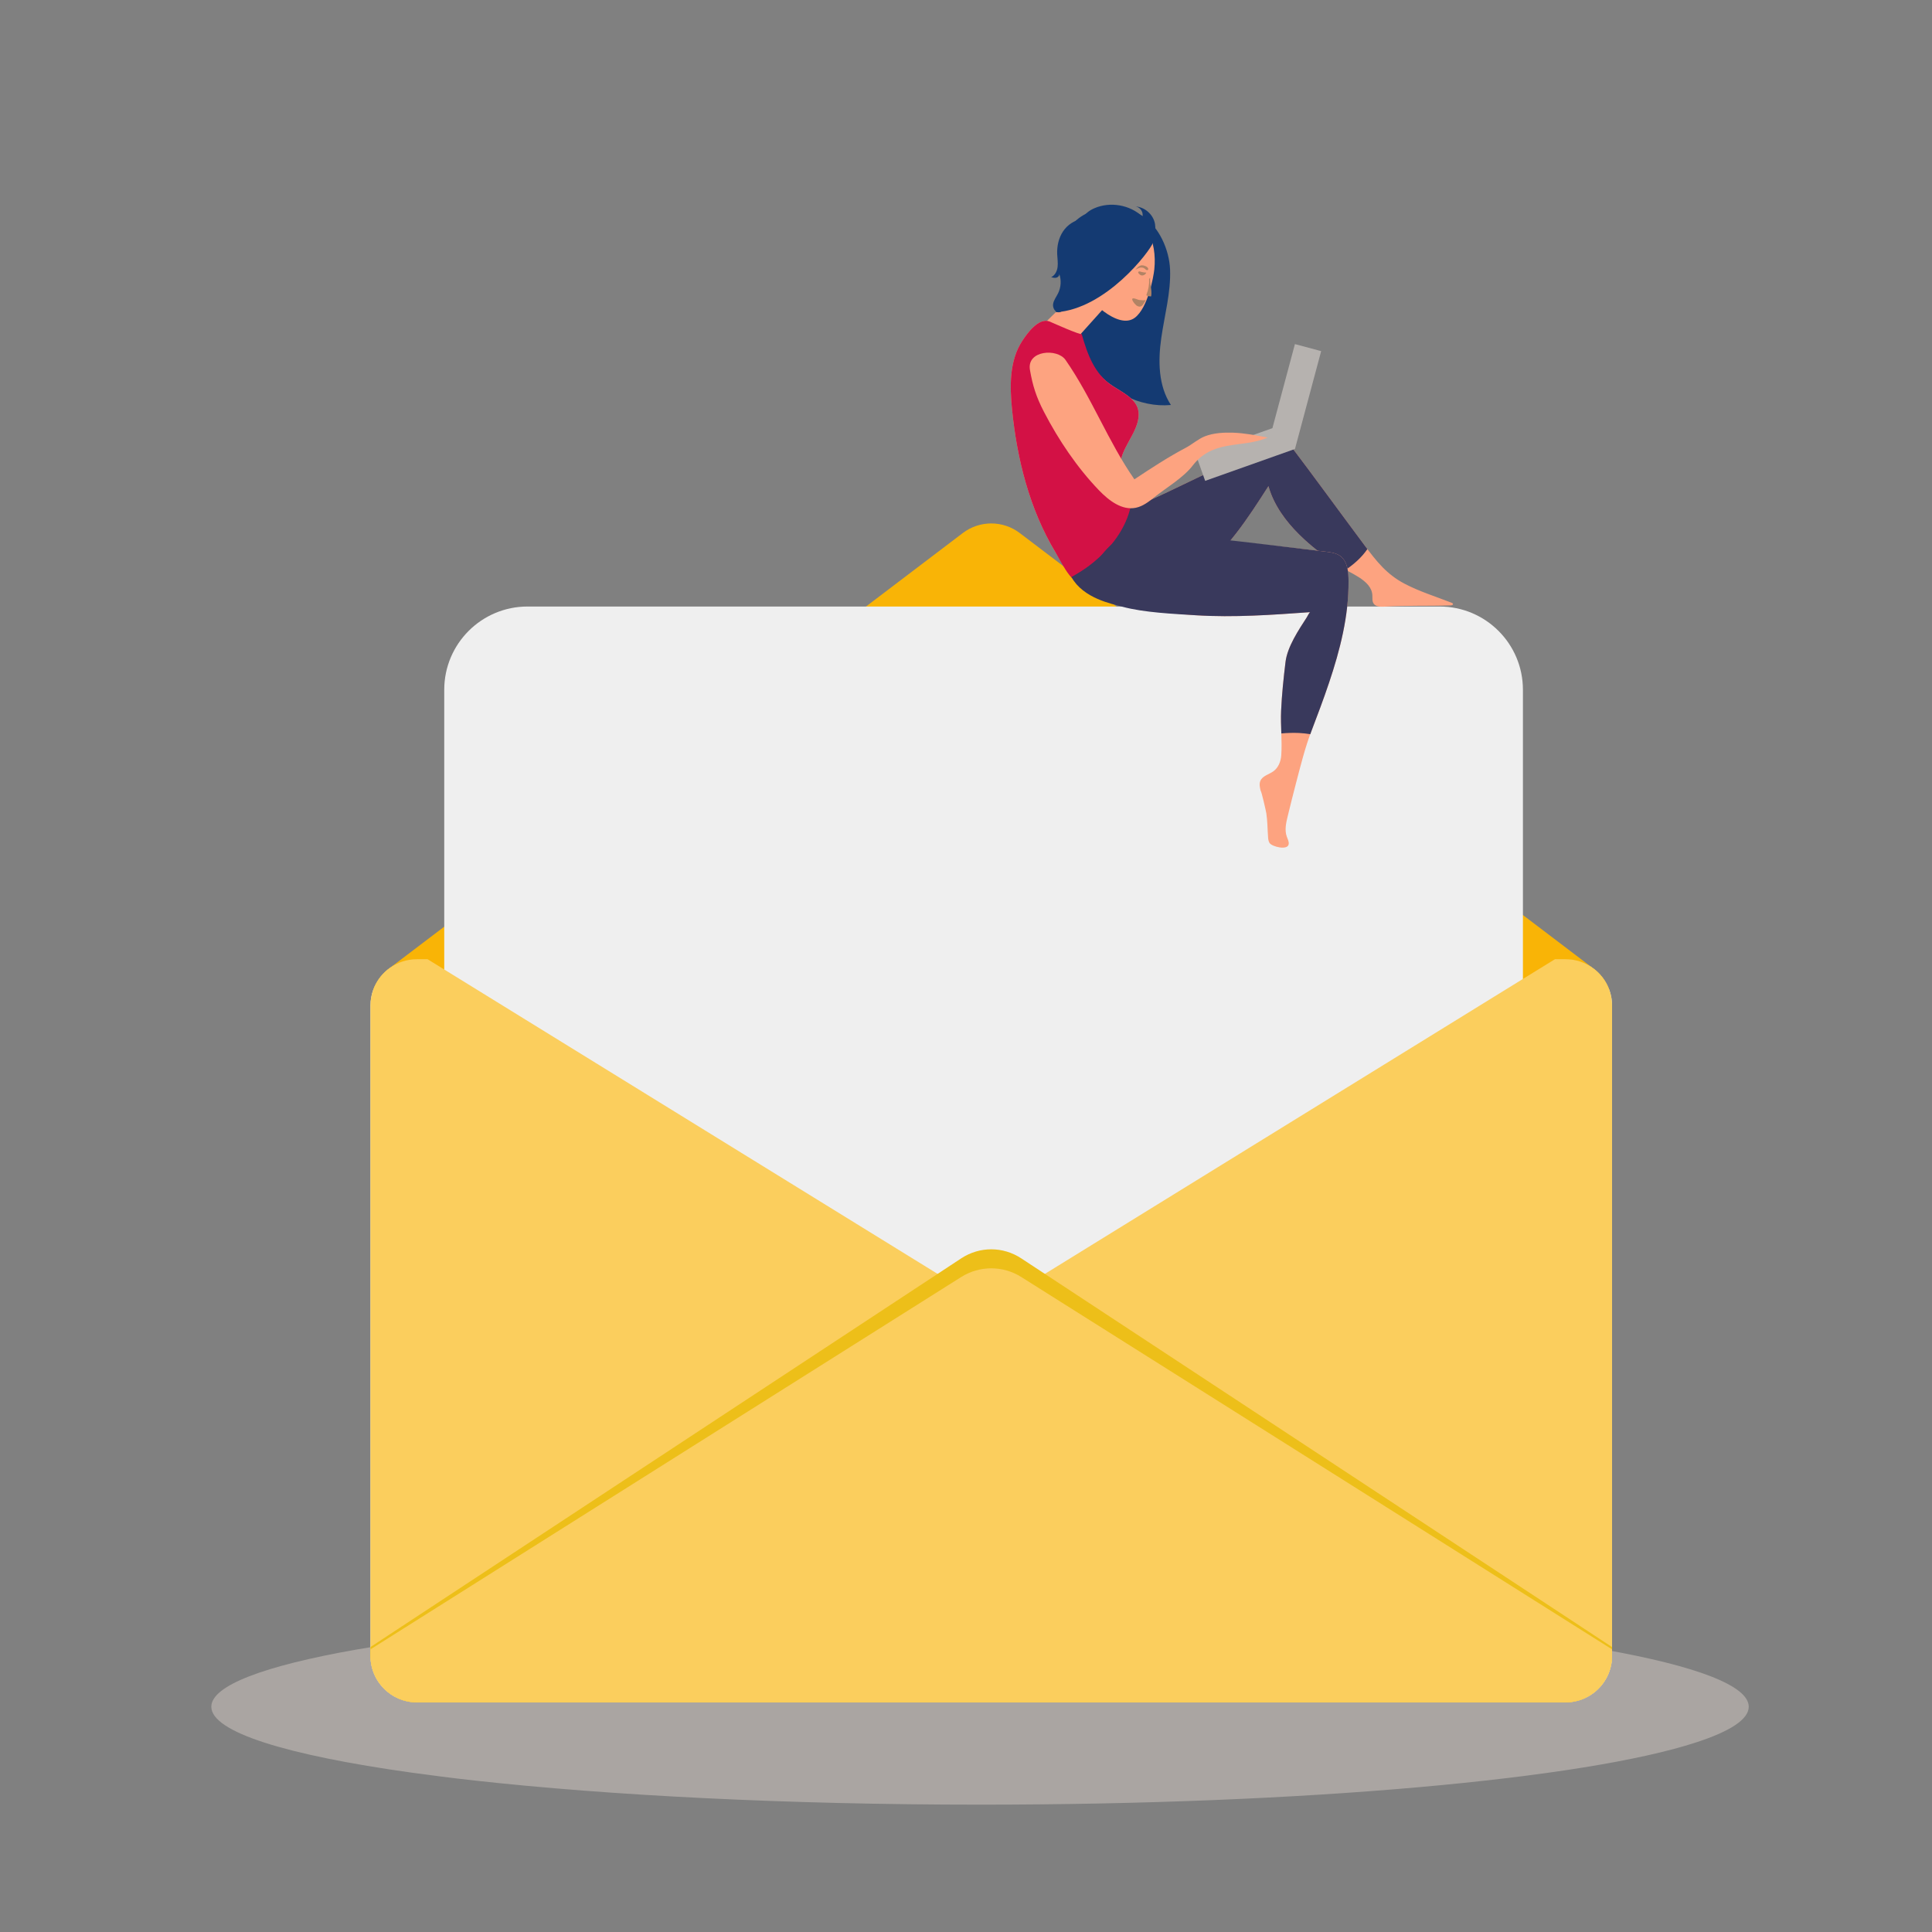 <svg width="80" height="80" viewBox="0 0 80 80" fill="none" xmlns="http://www.w3.org/2000/svg">
<rect x="0" y="0" width="80" height="80" fill="#808080" stroke="none"/>
<g clip-path="url(#clip0_220_20792)">
<g opacity="0.5">
<path fill-rule="evenodd" clip-rule="evenodd" d="M72.412 70.672C72.412 71.193 71.639 71.692 70.233 72.149C65.614 73.661 54.083 74.727 40.59 74.727C32.572 74.727 25.244 74.347 19.651 73.728C18.732 73.626 17.857 73.514 17.04 73.401C11.891 72.68 8.75 71.727 8.75 70.672C8.75 69.79 10.959 68.977 14.716 68.312C17.096 67.891 20.108 67.528 23.58 67.25C25.244 67.113 27.007 67.001 28.857 66.909C30.263 66.835 31.71 66.779 33.203 66.734C35.267 66.67 37.405 66.631 39.613 66.624H40.575C45.609 66.624 50.37 66.772 54.601 67.036C55.216 67.075 55.834 67.117 56.423 67.163C56.808 67.187 57.196 67.219 57.584 67.25C61.054 67.528 64.065 67.891 66.461 68.312C70.205 68.981 72.412 69.793 72.412 70.672" fill="#D3CAC3"/>
</g>
<path fill-rule="evenodd" clip-rule="evenodd" d="M66.752 41.645V68.565C66.752 68.598 66.751 68.631 66.749 68.665C66.749 68.681 66.748 68.696 66.746 68.712C66.746 68.726 66.745 68.742 66.743 68.757C66.743 68.763 66.742 68.77 66.742 68.776C66.74 68.787 66.738 68.796 66.737 68.805C66.735 68.829 66.73 68.852 66.728 68.876C66.725 68.898 66.72 68.921 66.715 68.943C66.713 68.954 66.71 68.965 66.707 68.976C66.707 68.984 66.706 68.993 66.702 69.001C66.701 69.012 66.698 69.022 66.694 69.033C66.69 69.053 66.684 69.074 66.679 69.092C66.679 69.096 66.678 69.1 66.676 69.103C66.665 69.138 66.656 69.172 66.643 69.205C66.643 69.207 66.643 69.208 66.642 69.21C66.636 69.227 66.629 69.244 66.623 69.259C66.617 69.275 66.61 69.289 66.606 69.303C66.604 69.308 66.601 69.312 66.601 69.315C66.582 69.358 66.564 69.401 66.542 69.442C66.535 69.454 66.528 69.47 66.52 69.484C66.512 69.498 66.504 69.51 66.496 69.525C66.489 69.537 66.483 69.551 66.473 69.563C66.458 69.59 66.441 69.616 66.423 69.642C66.412 69.659 66.402 69.673 66.392 69.688C66.366 69.723 66.341 69.757 66.313 69.79C66.292 69.815 66.272 69.838 66.252 69.86C66.232 69.883 66.21 69.905 66.188 69.927C66.179 69.938 66.168 69.947 66.157 69.958C66.147 69.967 66.138 69.977 66.127 69.985C66.116 69.996 66.104 70.007 66.091 70.017C66.088 70.021 66.083 70.024 66.08 70.027C66.051 70.053 66.019 70.078 65.988 70.101C65.985 70.103 65.982 70.106 65.979 70.109C65.954 70.127 65.929 70.145 65.903 70.162C65.893 70.168 65.885 70.175 65.877 70.18C65.864 70.189 65.849 70.198 65.835 70.206C65.824 70.214 65.814 70.22 65.801 70.226C65.789 70.234 65.776 70.242 65.764 70.248C65.677 70.298 65.584 70.34 65.489 70.375C65.483 70.376 65.478 70.379 65.472 70.381C65.466 70.382 65.458 70.385 65.452 70.387C65.43 70.395 65.408 70.402 65.384 70.409C65.346 70.421 65.307 70.43 65.268 70.44C65.247 70.445 65.227 70.45 65.207 70.454C65.194 70.457 65.181 70.459 65.168 70.46C65.153 70.463 65.135 70.466 65.12 70.469C65.117 70.469 65.115 70.469 65.113 70.471C65.101 70.473 65.088 70.474 65.074 70.476C65.068 70.476 65.062 70.478 65.056 70.478C65.045 70.479 65.032 70.481 65.021 70.482C65.015 70.482 65.009 70.484 65.001 70.484C64.978 70.485 64.953 70.487 64.93 70.488C64.895 70.49 64.861 70.492 64.826 70.492H17.265C17.231 70.492 17.196 70.49 17.162 70.488C17.139 70.487 17.114 70.485 17.09 70.484C17.064 70.482 17.038 70.479 17.011 70.474C16.995 70.473 16.98 70.471 16.965 70.468C16.928 70.463 16.891 70.456 16.855 70.448C16.844 70.446 16.834 70.443 16.823 70.44C16.785 70.43 16.746 70.421 16.707 70.409C16.683 70.401 16.662 70.395 16.64 70.387C16.535 70.351 16.434 70.306 16.337 70.254C16.314 70.24 16.29 70.226 16.267 70.212C16.24 70.197 16.214 70.18 16.189 70.162C16.035 70.058 15.897 69.933 15.779 69.79C15.751 69.757 15.724 69.723 15.699 69.687C15.614 69.568 15.542 69.44 15.485 69.303C15.473 69.272 15.46 69.238 15.448 69.205C15.436 69.172 15.427 69.138 15.415 69.103C15.406 69.069 15.397 69.035 15.389 69.001C15.381 68.968 15.375 68.937 15.369 68.904C15.367 68.899 15.367 68.893 15.365 68.888C15.361 68.857 15.356 68.825 15.353 68.793C15.351 68.791 15.351 68.788 15.351 68.786C15.348 68.76 15.347 68.737 15.345 68.712C15.341 68.664 15.339 68.615 15.339 68.565V41.645C15.339 41.414 15.379 41.192 15.454 40.986C15.573 40.66 15.777 40.375 16.041 40.158C16.044 40.155 16.049 40.152 16.053 40.149L16.153 40.073C16.467 39.849 16.85 39.719 17.265 39.719H64.826C64.873 39.719 64.918 39.72 64.964 39.725C64.971 39.723 64.981 39.725 64.988 39.727C65.032 39.729 65.077 39.734 65.12 39.74C65.129 39.742 65.14 39.743 65.149 39.745C65.186 39.751 65.224 39.759 65.26 39.768C65.269 39.77 65.278 39.772 65.288 39.775C65.333 39.786 65.377 39.798 65.42 39.812C65.461 39.825 65.503 39.84 65.542 39.856C65.598 39.878 65.653 39.904 65.706 39.932C65.736 39.946 65.765 39.962 65.793 39.979C65.843 40.007 65.891 40.038 65.937 40.073C65.938 40.071 65.938 40.073 65.938 40.073L66.038 40.149C66.043 40.152 66.047 40.155 66.051 40.158C66.077 40.178 66.1 40.2 66.124 40.222C66.143 40.238 66.16 40.255 66.177 40.272C66.23 40.324 66.28 40.378 66.326 40.438C66.348 40.464 66.369 40.49 66.388 40.517C66.468 40.628 66.537 40.748 66.592 40.876C66.607 40.91 66.621 40.946 66.636 40.982C66.636 40.983 66.637 40.985 66.637 40.986C66.659 41.044 66.676 41.103 66.692 41.163C66.699 41.192 66.706 41.22 66.712 41.25C66.717 41.274 66.721 41.295 66.725 41.319C66.729 41.342 66.732 41.365 66.735 41.389C66.74 41.417 66.743 41.445 66.745 41.473C66.748 41.496 66.749 41.521 66.749 41.545C66.751 41.578 66.752 41.612 66.752 41.645" fill="#DFE5EA"/>
<path fill-rule="evenodd" clip-rule="evenodd" d="M66.638 40.987H15.455C15.573 40.66 15.778 40.375 16.041 40.158C16.044 40.155 16.049 40.152 16.054 40.149L16.154 40.073L39.867 22.072C40.564 21.542 41.529 21.542 42.226 22.072L65.937 40.073C65.939 40.071 65.939 40.073 65.939 40.073L66.039 40.149C66.043 40.152 66.048 40.155 66.051 40.158C66.078 40.179 66.101 40.201 66.124 40.222C66.143 40.238 66.16 40.255 66.177 40.272C66.23 40.324 66.28 40.379 66.327 40.438C66.349 40.464 66.369 40.491 66.388 40.517C66.469 40.628 66.537 40.748 66.593 40.876C66.608 40.91 66.622 40.946 66.636 40.982C66.636 40.983 66.638 40.985 66.638 40.987" fill="#F9B406"/>
<path fill-rule="evenodd" clip-rule="evenodd" d="M63.061 69.09H18.395V28.563C18.395 26.659 19.939 25.115 21.843 25.115H59.613C61.517 25.115 63.061 26.659 63.061 28.563V69.09Z" fill="#EFEFEF"/>
<mask id="mask0_220_20792" style="mask-type:luminance" maskUnits="userSpaceOnUse" x="18" y="25" width="46" height="45">
<path fill-rule="evenodd" clip-rule="evenodd" d="M63.061 69.09H18.395V28.563C18.395 26.659 19.939 25.115 21.843 25.115H59.613C61.517 25.115 63.061 26.659 63.061 28.563V69.09Z" fill="white"/>
</mask>
<g mask="url(#mask0_220_20792)">
</g>
<path fill-rule="evenodd" clip-rule="evenodd" d="M41.046 55.827V55.829C40.971 55.91 40.883 55.984 40.781 56.047L17.371 70.492H17.265C17.07 70.492 16.883 70.463 16.706 70.409C16.682 70.401 16.657 70.393 16.633 70.386C16.326 70.279 16.053 70.097 15.839 69.86C15.819 69.838 15.799 69.815 15.778 69.79C15.719 69.72 15.666 69.643 15.618 69.564C15.601 69.537 15.587 69.511 15.571 69.484C15.557 69.456 15.541 69.428 15.529 69.4C15.408 69.147 15.339 68.865 15.339 68.565V41.645C15.339 41.414 15.379 41.192 15.454 40.987C15.573 40.661 15.777 40.375 16.041 40.158C16.044 40.156 16.048 40.152 16.053 40.149L16.153 40.073C16.466 39.85 16.85 39.719 17.265 39.719H17.705L19.76 40.987L38.709 52.678L39.421 53.118L40.781 53.958C40.883 54.02 40.971 54.094 41.046 54.176V54.177C41.469 54.64 41.469 55.366 41.046 55.827" fill="#FBCE5D"/>
<mask id="mask1_220_20792" style="mask-type:luminance" maskUnits="userSpaceOnUse" x="15" y="39" width="27" height="32">
<path fill-rule="evenodd" clip-rule="evenodd" d="M41.046 55.827V55.829C40.971 55.91 40.883 55.984 40.781 56.047L17.371 70.492H17.265C17.07 70.492 16.883 70.463 16.706 70.409C16.682 70.401 16.657 70.393 16.633 70.386C16.326 70.279 16.053 70.097 15.839 69.86C15.819 69.838 15.799 69.815 15.778 69.79C15.719 69.72 15.666 69.643 15.618 69.564C15.601 69.537 15.587 69.511 15.571 69.484C15.557 69.456 15.541 69.428 15.529 69.4C15.408 69.147 15.339 68.865 15.339 68.565V41.645C15.339 41.414 15.379 41.192 15.454 40.987C15.573 40.661 15.777 40.375 16.041 40.158C16.044 40.156 16.048 40.152 16.053 40.149L16.153 40.073C16.466 39.85 16.85 39.719 17.265 39.719H17.705L19.76 40.987L38.709 52.678L39.421 53.118L40.781 53.958C40.883 54.02 40.971 54.094 41.046 54.176V54.177C41.469 54.64 41.469 55.366 41.046 55.827" fill="white"/>
</mask>
<g mask="url(#mask1_220_20792)">
</g>
<path fill-rule="evenodd" clip-rule="evenodd" d="M66.752 41.645V68.565C66.752 68.598 66.751 68.631 66.749 68.665C66.749 68.681 66.748 68.696 66.746 68.712C66.746 68.726 66.745 68.742 66.743 68.757C66.743 68.763 66.742 68.77 66.742 68.776C66.74 68.787 66.738 68.796 66.737 68.805C66.735 68.829 66.731 68.852 66.728 68.876C66.725 68.898 66.72 68.921 66.715 68.943C66.715 68.946 66.713 68.951 66.713 68.954C66.712 68.96 66.711 68.968 66.707 68.976C66.707 68.984 66.706 68.993 66.702 69.001C66.701 69.012 66.698 69.022 66.695 69.033C66.69 69.053 66.685 69.072 66.68 69.092C66.68 69.096 66.678 69.1 66.676 69.103C66.667 69.138 66.656 69.172 66.644 69.205C66.644 69.207 66.644 69.208 66.642 69.21C66.636 69.227 66.631 69.242 66.623 69.259C66.618 69.274 66.612 69.287 66.606 69.303C66.604 69.306 66.603 69.311 66.601 69.316C66.582 69.358 66.564 69.401 66.542 69.442C66.536 69.454 66.528 69.47 66.52 69.484C66.512 69.498 66.504 69.51 66.497 69.525C66.489 69.537 66.483 69.551 66.473 69.563C66.458 69.59 66.441 69.616 66.423 69.642C66.413 69.659 66.402 69.673 66.392 69.688C66.366 69.724 66.339 69.757 66.313 69.79C66.292 69.815 66.272 69.838 66.252 69.86C66.232 69.883 66.21 69.905 66.188 69.927C66.179 69.938 66.168 69.947 66.157 69.958C66.147 69.967 66.138 69.977 66.127 69.985C66.116 69.996 66.104 70.007 66.091 70.017C66.088 70.021 66.084 70.024 66.08 70.027C66.051 70.053 66.019 70.078 65.988 70.102C65.985 70.103 65.982 70.106 65.979 70.109C65.954 70.127 65.929 70.145 65.903 70.162C65.893 70.168 65.885 70.175 65.877 70.18C65.864 70.189 65.849 70.198 65.836 70.206C65.825 70.214 65.814 70.22 65.801 70.226C65.789 70.234 65.776 70.242 65.764 70.248C65.677 70.298 65.584 70.34 65.489 70.375C65.483 70.376 65.477 70.379 65.472 70.381C65.466 70.382 65.458 70.385 65.452 70.387C65.43 70.395 65.408 70.402 65.385 70.409C65.346 70.421 65.307 70.43 65.268 70.44C65.248 70.445 65.227 70.45 65.207 70.454C65.195 70.457 65.181 70.459 65.168 70.46C65.153 70.463 65.135 70.466 65.12 70.469H65.115C65.101 70.471 65.087 70.474 65.075 70.476C65.068 70.476 65.062 70.478 65.056 70.478C65.045 70.479 65.034 70.481 65.022 70.482C65.015 70.482 65.009 70.484 65.001 70.484C64.978 70.485 64.953 70.487 64.93 70.488C64.895 70.49 64.861 70.492 64.826 70.492H64.721L41.31 56.047C41.209 55.984 41.12 55.91 41.047 55.829V55.827C40.623 55.364 40.623 54.642 41.047 54.177V54.175C41.12 54.094 41.209 54.019 41.31 53.957L42.669 53.118L43.382 52.678L62.331 40.986L64.387 39.719H64.826C64.873 39.719 64.918 39.72 64.964 39.725C64.971 39.723 64.981 39.725 64.988 39.727C65.032 39.729 65.077 39.734 65.12 39.74C65.129 39.742 65.14 39.743 65.149 39.745C65.187 39.751 65.224 39.759 65.26 39.768C65.269 39.77 65.279 39.772 65.288 39.775C65.334 39.786 65.377 39.798 65.421 39.812C65.461 39.825 65.503 39.84 65.542 39.856C65.599 39.878 65.653 39.904 65.706 39.932C65.736 39.946 65.765 39.962 65.793 39.979C65.843 40.007 65.891 40.038 65.937 40.073C65.938 40.071 65.938 40.073 65.938 40.073L66.038 40.149C66.043 40.152 66.048 40.155 66.051 40.158C66.077 40.178 66.101 40.2 66.124 40.222C66.143 40.238 66.16 40.255 66.177 40.272C66.23 40.324 66.28 40.378 66.327 40.438C66.349 40.464 66.369 40.49 66.388 40.517C66.469 40.628 66.537 40.748 66.592 40.876C66.608 40.91 66.622 40.946 66.636 40.982C66.636 40.983 66.637 40.985 66.637 40.986C66.659 41.044 66.676 41.103 66.692 41.163C66.7 41.192 66.706 41.22 66.712 41.25C66.717 41.274 66.721 41.295 66.725 41.319C66.729 41.342 66.732 41.365 66.735 41.389C66.74 41.417 66.743 41.445 66.745 41.473C66.748 41.496 66.749 41.521 66.749 41.545C66.751 41.578 66.752 41.612 66.752 41.645" fill="#FBCE5D"/>
<mask id="mask2_220_20792" style="mask-type:luminance" maskUnits="userSpaceOnUse" x="40" y="39" width="27" height="32">
<path fill-rule="evenodd" clip-rule="evenodd" d="M66.752 41.645V68.565C66.752 68.598 66.751 68.631 66.749 68.665C66.749 68.681 66.748 68.696 66.746 68.712C66.746 68.726 66.745 68.742 66.743 68.757C66.743 68.763 66.742 68.77 66.742 68.776C66.74 68.787 66.738 68.796 66.737 68.805C66.735 68.829 66.731 68.852 66.728 68.876C66.725 68.898 66.72 68.921 66.715 68.943C66.715 68.946 66.713 68.951 66.713 68.954C66.712 68.96 66.711 68.968 66.707 68.976C66.707 68.984 66.706 68.993 66.702 69.001C66.701 69.012 66.698 69.022 66.695 69.033C66.69 69.053 66.685 69.072 66.68 69.092C66.68 69.096 66.678 69.1 66.676 69.103C66.667 69.138 66.656 69.172 66.644 69.205C66.644 69.207 66.644 69.208 66.642 69.21C66.636 69.227 66.631 69.242 66.623 69.259C66.618 69.274 66.612 69.287 66.606 69.303C66.604 69.306 66.603 69.311 66.601 69.316C66.582 69.358 66.564 69.401 66.542 69.442C66.536 69.454 66.528 69.47 66.52 69.484C66.512 69.498 66.504 69.51 66.497 69.525C66.489 69.537 66.483 69.551 66.473 69.563C66.458 69.59 66.441 69.616 66.423 69.642C66.413 69.659 66.402 69.673 66.392 69.688C66.366 69.724 66.339 69.757 66.313 69.79C66.292 69.815 66.272 69.838 66.252 69.86C66.232 69.883 66.21 69.905 66.188 69.927C66.179 69.938 66.168 69.947 66.157 69.958C66.147 69.967 66.138 69.977 66.127 69.985C66.116 69.996 66.104 70.007 66.091 70.017C66.088 70.021 66.084 70.024 66.08 70.027C66.051 70.053 66.019 70.078 65.988 70.102C65.985 70.103 65.982 70.106 65.979 70.109C65.954 70.127 65.929 70.145 65.903 70.162C65.893 70.168 65.885 70.175 65.877 70.18C65.864 70.189 65.849 70.198 65.836 70.206C65.825 70.214 65.814 70.22 65.801 70.226C65.789 70.234 65.776 70.242 65.764 70.248C65.677 70.298 65.584 70.34 65.489 70.375C65.483 70.376 65.477 70.379 65.472 70.381C65.466 70.382 65.458 70.385 65.452 70.387C65.43 70.395 65.408 70.402 65.385 70.409C65.346 70.421 65.307 70.43 65.268 70.44C65.248 70.445 65.227 70.45 65.207 70.454C65.195 70.457 65.181 70.459 65.168 70.46C65.153 70.463 65.135 70.466 65.12 70.469H65.115C65.101 70.471 65.087 70.474 65.075 70.476C65.068 70.476 65.062 70.478 65.056 70.478C65.045 70.479 65.034 70.481 65.022 70.482C65.015 70.482 65.009 70.484 65.001 70.484C64.978 70.485 64.953 70.487 64.93 70.488C64.895 70.49 64.861 70.492 64.826 70.492H64.721L41.31 56.047C41.209 55.984 41.12 55.91 41.047 55.829V55.827C40.623 55.364 40.623 54.642 41.047 54.177V54.175C41.12 54.094 41.209 54.019 41.31 53.957L42.669 53.118L43.382 52.678L62.331 40.986L64.387 39.719H64.826C64.873 39.719 64.918 39.72 64.964 39.725C64.971 39.723 64.981 39.725 64.988 39.727C65.032 39.729 65.077 39.734 65.12 39.74C65.129 39.742 65.14 39.743 65.149 39.745C65.187 39.751 65.224 39.759 65.26 39.768C65.269 39.77 65.279 39.772 65.288 39.775C65.334 39.786 65.377 39.798 65.421 39.812C65.461 39.825 65.503 39.84 65.542 39.856C65.599 39.878 65.653 39.904 65.706 39.932C65.736 39.946 65.765 39.962 65.793 39.979C65.843 40.007 65.891 40.038 65.937 40.073C65.938 40.071 65.938 40.073 65.938 40.073L66.038 40.149C66.043 40.152 66.048 40.155 66.051 40.158C66.077 40.178 66.101 40.2 66.124 40.222C66.143 40.238 66.16 40.255 66.177 40.272C66.23 40.324 66.28 40.378 66.327 40.438C66.349 40.464 66.369 40.49 66.388 40.517C66.469 40.628 66.537 40.748 66.592 40.876C66.608 40.91 66.622 40.946 66.636 40.982C66.636 40.983 66.637 40.985 66.637 40.986C66.659 41.044 66.676 41.103 66.692 41.163C66.7 41.192 66.706 41.22 66.712 41.25C66.717 41.274 66.721 41.295 66.725 41.319C66.729 41.342 66.732 41.365 66.735 41.389C66.74 41.417 66.743 41.445 66.745 41.473C66.748 41.496 66.749 41.521 66.749 41.545C66.751 41.578 66.752 41.612 66.752 41.645" fill="white"/>
</mask>
<g mask="url(#mask2_220_20792)">
</g>
<path fill-rule="evenodd" clip-rule="evenodd" d="M66.752 68.201V68.481C66.752 69.591 65.89 70.492 64.826 70.492H17.265C16.201 70.492 15.339 69.591 15.339 68.481V68.201L39.802 52.106C40.562 51.606 41.528 51.606 42.288 52.106L66.752 68.201Z" fill="#EDBF19"/>
<path fill-rule="evenodd" clip-rule="evenodd" d="M66.752 68.297V68.565C66.752 69.629 65.89 70.492 64.826 70.492H17.265C16.201 70.492 15.339 69.629 15.339 68.565V68.297L39.802 52.878C40.562 52.399 41.528 52.399 42.288 52.878L66.752 68.297Z" fill="#FBCE5D"/>
<mask id="mask3_220_20792" style="mask-type:luminance" maskUnits="userSpaceOnUse" x="15" y="52" width="52" height="19">
<path fill-rule="evenodd" clip-rule="evenodd" d="M66.752 68.297V68.565C66.752 69.629 65.89 70.492 64.826 70.492H17.265C16.201 70.492 15.339 69.629 15.339 68.565V68.297L39.802 52.878C40.562 52.399 41.528 52.399 42.288 52.878L66.752 68.297Z" fill="white"/>
</mask>
<g mask="url(#mask3_220_20792)">
</g>
<path fill-rule="evenodd" clip-rule="evenodd" d="M48.45 11.16C48.486 12.114 48.221 13.051 48.086 13.996C47.95 14.942 47.961 15.971 48.485 16.77C47.178 16.889 45.866 16.187 45.107 15.117C44.347 14.046 44.108 12.658 44.299 11.36C44.407 10.628 44.352 9.581 44.871 9.053C45.4 8.515 46.583 8.493 47.274 8.922C47.999 9.373 48.419 10.354 48.45 11.16" fill="#143A72"/>
<mask id="mask4_220_20792" style="mask-type:luminance" maskUnits="userSpaceOnUse" x="44" y="8" width="5" height="9">
<path fill-rule="evenodd" clip-rule="evenodd" d="M48.45 11.16C48.486 12.114 48.221 13.051 48.086 13.996C47.95 14.942 47.961 15.971 48.485 16.77C47.178 16.889 45.866 16.187 45.107 15.117C44.347 14.046 44.108 12.658 44.299 11.36C44.407 10.628 44.352 9.581 44.871 9.053C45.4 8.515 46.583 8.493 47.274 8.922C47.999 9.373 48.419 10.354 48.45 11.16" fill="white"/>
</mask>
<g mask="url(#mask4_220_20792)">
</g>
<path fill-rule="evenodd" clip-rule="evenodd" d="M44.602 9.781C45.074 9.524 45.612 9.389 46.144 9.343C46.579 9.306 47.079 9.321 47.495 9.5C47.781 9.997 47.855 10.586 47.798 11.149C47.764 11.485 47.526 12.753 46.992 13.156C46.289 13.688 45.002 12.357 44.776 11.89C44.484 11.287 44.366 10.847 44.488 10.198C44.515 10.057 44.555 9.918 44.602 9.781" fill="#FDA380"/>
<path fill-rule="evenodd" clip-rule="evenodd" d="M45.672 12.802L44.07 14.588L43.306 13.333L44.776 11.89L45.672 12.802Z" fill="#FDA380"/>
<path fill-rule="evenodd" clip-rule="evenodd" d="M42.317 14.136C41.798 14.945 41.81 15.976 41.904 16.931C42.109 19.008 42.631 21.084 43.706 22.872C44.325 23.9 45.1 24.688 46.342 24.773C47.46 24.85 48.594 24.44 49.49 23.786C50.777 22.847 51.664 21.472 52.522 20.13C52.555 20.244 52.594 20.355 52.637 20.465C52.924 21.191 53.432 21.804 54 22.328C54.44 22.734 54.921 23.093 55.42 23.423C55.867 23.72 56.794 24.015 56.826 24.644C56.832 24.764 56.812 24.896 56.88 24.995C56.965 25.119 57.143 25.127 57.294 25.122C58.224 25.062 59.15 25.101 60.076 25.067C60.116 25.065 60.17 25.049 60.165 25.009C60.161 24.983 60.134 24.97 60.111 24.96C59.466 24.706 58.775 24.495 58.152 24.166C57.416 23.778 56.992 23.235 56.504 22.581C55.452 21.17 54.419 19.744 53.355 18.343C52.191 18.694 51.049 19.12 49.939 19.616C49.378 19.867 47.43 20.85 46.911 20.989C46.64 20.989 46.441 20.385 46.409 20.212C46.336 19.823 46.337 19.405 46.423 19.017C46.565 18.369 47.225 17.736 47.142 17.046C47.079 16.521 46.497 16.263 46.056 15.971C45.321 15.484 44.828 14.648 44.758 13.769C44.795 14.224 43.477 13.319 43.458 13.312C43.011 13.139 42.536 13.795 42.317 14.136" fill="#FDA380"/>
<path fill-rule="evenodd" clip-rule="evenodd" d="M44.394 23.944C44.984 23.585 45.707 23.095 46.144 22.56C46.522 22.098 46.777 21.562 46.911 20.989C46.696 20.863 46.436 20.361 46.408 20.212C46.336 19.823 46.337 19.405 46.422 19.017C46.565 18.369 47.225 17.736 47.142 17.046C47.079 16.521 46.497 16.263 46.056 15.971C45.321 15.484 45.026 14.671 44.788 13.822C44.816 13.922 43.477 13.319 43.458 13.312C43.011 13.14 42.536 13.795 42.316 14.137C41.798 14.944 41.81 15.976 41.904 16.931C42.109 19.008 42.631 21.084 43.706 22.872C43.926 23.238 44.12 23.66 44.394 23.944" fill="#D31145"/>
<mask id="mask5_220_20792" style="mask-type:luminance" maskUnits="userSpaceOnUse" x="41" y="13" width="7" height="11">
<path fill-rule="evenodd" clip-rule="evenodd" d="M44.394 23.944C44.984 23.585 45.707 23.095 46.144 22.56C46.522 22.098 46.777 21.562 46.911 20.989C46.696 20.863 46.436 20.361 46.408 20.212C46.336 19.823 46.337 19.405 46.422 19.017C46.565 18.369 47.225 17.736 47.142 17.046C47.079 16.521 46.497 16.263 46.056 15.971C45.321 15.484 45.026 14.671 44.788 13.822C44.816 13.922 43.477 13.319 43.458 13.312C43.011 13.14 42.536 13.795 42.316 14.137C41.798 14.944 41.81 15.976 41.904 16.931C42.109 19.008 42.631 21.084 43.706 22.872C43.926 23.238 44.12 23.66 44.394 23.944" fill="white"/>
</mask>
<g mask="url(#mask5_220_20792)">
</g>
<path fill-rule="evenodd" clip-rule="evenodd" d="M56.504 22.581C55.452 21.17 54.419 19.745 53.355 18.343C52.191 18.694 51.05 19.12 49.94 19.616C49.378 19.867 47.43 20.851 46.912 20.989C46.881 20.989 46.852 20.98 46.823 20.967C46.773 21.183 46.704 21.395 46.613 21.599C46.277 22.359 45.692 22.984 45.033 23.479C44.847 23.619 44.653 23.748 44.454 23.87C44.947 24.377 45.549 24.719 46.343 24.774C47.461 24.85 48.594 24.439 49.49 23.786C50.777 22.847 51.664 21.473 52.523 20.13C52.556 20.244 52.594 20.355 52.637 20.465C52.924 21.19 53.432 21.804 54 22.328C54.44 22.734 54.922 23.093 55.42 23.423C55.506 23.48 55.609 23.537 55.721 23.596C56.069 23.36 56.388 23.077 56.621 22.736C56.583 22.684 56.544 22.634 56.504 22.581" fill="#39395C"/>
<mask id="mask6_220_20792" style="mask-type:luminance" maskUnits="userSpaceOnUse" x="44" y="18" width="13" height="7">
<path fill-rule="evenodd" clip-rule="evenodd" d="M56.504 22.581C55.452 21.17 54.419 19.745 53.355 18.343C52.191 18.694 51.05 19.12 49.94 19.616C49.378 19.867 47.43 20.851 46.912 20.989C46.881 20.989 46.852 20.98 46.823 20.967C46.773 21.183 46.704 21.395 46.613 21.599C46.277 22.359 45.692 22.984 45.033 23.479C44.847 23.619 44.653 23.748 44.454 23.87C44.947 24.377 45.549 24.719 46.343 24.774C47.461 24.85 48.594 24.439 49.49 23.786C50.777 22.847 51.664 21.473 52.523 20.13C52.556 20.244 52.594 20.355 52.637 20.465C52.924 21.19 53.432 21.804 54 22.328C54.44 22.734 54.922 23.093 55.42 23.423C55.506 23.48 55.609 23.537 55.721 23.596C56.069 23.36 56.388 23.077 56.621 22.736C56.583 22.684 56.544 22.634 56.504 22.581" fill="white"/>
</mask>
<g mask="url(#mask6_220_20792)">
</g>
<path fill-rule="evenodd" clip-rule="evenodd" d="M45.02 24.291C45.403 24.741 46.358 24.927 46.786 25.044C47.678 25.287 48.598 25.419 49.52 25.477C51.096 25.575 52.676 25.461 54.251 25.348C54.221 25.35 54.129 25.534 54.11 25.563C53.774 26.085 53.307 26.778 53.231 27.409C53.15 28.074 53.077 28.758 53.048 29.431C53.02 30.045 53.097 30.669 53.054 31.279C53.036 31.529 52.935 31.785 52.734 31.933C52.549 32.069 52.281 32.121 52.19 32.331C52.133 32.462 52.167 32.613 52.203 32.751C52.233 32.751 52.424 33.595 52.436 33.677C52.485 33.995 52.483 34.33 52.507 34.651C52.513 34.739 52.521 34.832 52.569 34.906C52.668 35.059 53.309 35.221 53.36 34.964C53.382 34.853 53.319 34.746 53.282 34.639C53.187 34.37 53.253 34.074 53.321 33.797C53.439 33.314 53.558 32.832 53.685 32.351C53.865 31.665 54.039 30.966 54.29 30.305C54.546 29.631 54.802 28.957 55.032 28.274C55.488 26.917 55.85 25.503 55.839 24.062C55.836 23.685 55.804 23.252 55.502 23.026C55.329 22.898 55.104 22.868 54.89 22.843C52.467 22.561 50.042 22.279 47.607 22.142C46.76 22.095 46.288 22.535 45.675 23.112C45.462 23.313 44.898 23.498 44.862 23.789C44.837 23.986 44.901 24.151 45.02 24.291" fill="#FDA380"/>
<path fill-rule="evenodd" clip-rule="evenodd" d="M54.111 25.563C53.774 26.085 53.308 26.778 53.231 27.409C53.15 28.074 53.078 28.758 53.048 29.431C53.034 29.743 53.047 30.056 53.057 30.37C53.3 30.349 53.542 30.34 53.786 30.351C53.944 30.358 54.101 30.377 54.257 30.401C54.269 30.369 54.278 30.336 54.291 30.305C54.547 29.631 54.803 28.957 55.032 28.274C55.488 26.917 55.851 25.503 55.84 24.062C55.837 23.685 55.805 23.252 55.502 23.026C55.33 22.897 55.104 22.868 54.89 22.843C52.467 22.561 49.954 22.213 47.519 22.076C46.672 22.028 46.145 22.314 45.624 22.976C45.301 23.386 44.364 23.893 44.364 23.893C44.857 24.783 46.046 25.006 46.474 25.123C47.366 25.366 48.599 25.419 49.521 25.477C51.096 25.575 52.676 25.461 54.251 25.348C54.222 25.35 54.129 25.534 54.111 25.563" fill="#39395C"/>
<mask id="mask7_220_20792" style="mask-type:luminance" maskUnits="userSpaceOnUse" x="44" y="22" width="12" height="9">
<path fill-rule="evenodd" clip-rule="evenodd" d="M54.111 25.563C53.774 26.085 53.308 26.778 53.231 27.409C53.15 28.074 53.078 28.758 53.048 29.431C53.034 29.743 53.047 30.056 53.057 30.37C53.3 30.349 53.542 30.34 53.786 30.351C53.944 30.358 54.101 30.377 54.257 30.401C54.269 30.369 54.278 30.336 54.291 30.305C54.547 29.631 54.803 28.957 55.032 28.274C55.488 26.917 55.851 25.503 55.84 24.062C55.837 23.685 55.805 23.252 55.502 23.026C55.33 22.897 55.104 22.868 54.89 22.843C52.467 22.561 49.954 22.213 47.519 22.076C46.672 22.028 46.145 22.314 45.624 22.976C45.301 23.386 44.364 23.893 44.364 23.893C44.857 24.783 46.046 25.006 46.474 25.123C47.366 25.366 48.599 25.419 49.521 25.477C51.096 25.575 52.676 25.461 54.251 25.348C54.222 25.35 54.129 25.534 54.111 25.563" fill="white"/>
</mask>
<g mask="url(#mask7_220_20792)">
</g>
<path d="M54.163 14.394L53.155 18.16L49.715 19.381" stroke="#B6B2AF" stroke-width="1.125"/>
<path fill-rule="evenodd" clip-rule="evenodd" d="M44.121 14.904C45.224 16.491 45.871 18.26 46.973 19.848C47.665 19.389 48.36 18.932 49.095 18.544C49.364 18.402 49.617 18.173 49.896 18.065C50.253 17.927 50.669 17.904 51.047 17.916C51.533 17.932 52.013 18.025 52.49 18.118C51.965 18.348 51.376 18.361 50.813 18.463C50.221 18.57 49.758 18.796 49.392 19.272C49.002 19.781 48.309 20.183 47.802 20.587C47.57 20.773 47.326 20.964 47.034 21.025C46.46 21.145 45.918 20.729 45.51 20.306C44.603 19.365 43.827 18.211 43.226 17.05C42.903 16.426 42.76 15.964 42.648 15.318C42.506 14.504 43.781 14.413 44.121 14.904" fill="#FDA380"/>
<path fill-rule="evenodd" clip-rule="evenodd" d="M47.277 10.986C47.222 10.991 47.17 11.017 47.128 11.052C47.085 11.086 47.05 11.129 47.015 11.172C47.072 11.138 47.13 11.104 47.194 11.087C47.258 11.071 47.331 11.075 47.386 11.113C47.419 11.136 47.465 11.199 47.513 11.185C47.547 11.176 47.551 11.145 47.541 11.114C47.512 11.032 47.355 10.98 47.277 10.986" fill="#B28364"/>
<path fill-rule="evenodd" clip-rule="evenodd" d="M47.466 11.288C47.442 11.348 47.385 11.394 47.321 11.404C47.299 11.407 47.276 11.407 47.253 11.401C47.206 11.39 47.071 11.274 47.157 11.242C47.187 11.23 47.242 11.255 47.271 11.261C47.335 11.277 47.4 11.287 47.466 11.288" fill="#B28364"/>
<path fill-rule="evenodd" clip-rule="evenodd" d="M47.624 11.488C47.605 11.745 47.71 12.002 47.669 12.256C47.668 12.262 47.666 12.269 47.661 12.272C47.657 12.275 47.652 12.274 47.647 12.274C47.595 12.271 47.544 12.26 47.495 12.243C47.489 12.241 47.483 12.239 47.479 12.235C47.466 12.223 47.472 12.201 47.479 12.184C47.557 11.986 47.593 11.772 47.582 11.559" fill="#B28364"/>
<path fill-rule="evenodd" clip-rule="evenodd" d="M47.445 12.425C47.42 12.467 47.395 12.509 47.369 12.551C47.333 12.611 47.291 12.676 47.223 12.693C47.167 12.706 47.109 12.682 47.061 12.651C47.011 12.619 46.776 12.351 46.938 12.354C47.015 12.356 47.103 12.411 47.181 12.423C47.269 12.436 47.358 12.437 47.445 12.425" fill="#B28364"/>
<path fill-rule="evenodd" clip-rule="evenodd" d="M47.251 9.033C47.66 9.338 47.905 9.583 47.743 10.048C47.62 10.399 45.794 12.803 43.717 12.93C43.839 12.74 44.125 12.044 44.027 11.427C43.928 10.811 43.911 10.154 44.2 9.591C44.74 8.539 46.317 8.337 47.251 9.033" fill="#143A72"/>
<path fill-rule="evenodd" clip-rule="evenodd" d="M47.827 9.28C47.764 8.884 47.395 8.56 46.994 8.548C47.194 8.554 47.358 8.774 47.306 8.968C46.787 8.48 45.971 8.338 45.318 8.622C45.106 8.713 44.901 8.859 44.821 9.075C44.494 9.108 44.196 9.312 44.015 9.586C43.834 9.86 43.762 10.197 43.776 10.525C43.783 10.701 43.814 10.876 43.793 11.051C43.772 11.225 43.685 11.405 43.525 11.478C43.597 11.497 43.672 11.516 43.744 11.498C43.815 11.479 43.879 11.407 43.86 11.335C43.953 11.597 43.936 11.896 43.813 12.145C43.741 12.291 43.633 12.425 43.607 12.586C43.581 12.748 43.691 12.948 43.854 12.93C43.916 12.924 43.97 12.887 44.02 12.849C44.445 12.52 44.698 12.02 45.054 11.617C45.511 11.1 46.125 10.758 46.744 10.474C47.261 10.238 47.942 9.993 47.827 9.28" fill="#143A72"/>
<mask id="mask8_220_20792" style="mask-type:luminance" maskUnits="userSpaceOnUse" x="43" y="8" width="5" height="5">
<path fill-rule="evenodd" clip-rule="evenodd" d="M47.827 9.28C47.764 8.884 47.395 8.56 46.994 8.548C47.194 8.554 47.358 8.774 47.306 8.968C46.787 8.48 45.971 8.338 45.318 8.622C45.106 8.713 44.901 8.859 44.821 9.075C44.494 9.108 44.196 9.312 44.015 9.586C43.834 9.86 43.762 10.197 43.776 10.525C43.783 10.701 43.814 10.876 43.793 11.051C43.772 11.225 43.685 11.405 43.525 11.478C43.597 11.497 43.672 11.516 43.744 11.498C43.815 11.479 43.879 11.407 43.86 11.335C43.953 11.597 43.936 11.896 43.813 12.145C43.741 12.291 43.633 12.425 43.607 12.586C43.581 12.748 43.691 12.948 43.854 12.93C43.916 12.924 43.97 12.887 44.02 12.849C44.445 12.52 44.698 12.02 45.054 11.617C45.511 11.1 46.125 10.758 46.744 10.474C47.261 10.238 47.942 9.993 47.827 9.28" fill="white"/>
</mask>
<g mask="url(#mask8_220_20792)">
</g>
</g>
<defs>
<clipPath id="clip0_220_20792">
<rect width="80" height="80" fill="white"/>
</clipPath>
</defs>
</svg>

